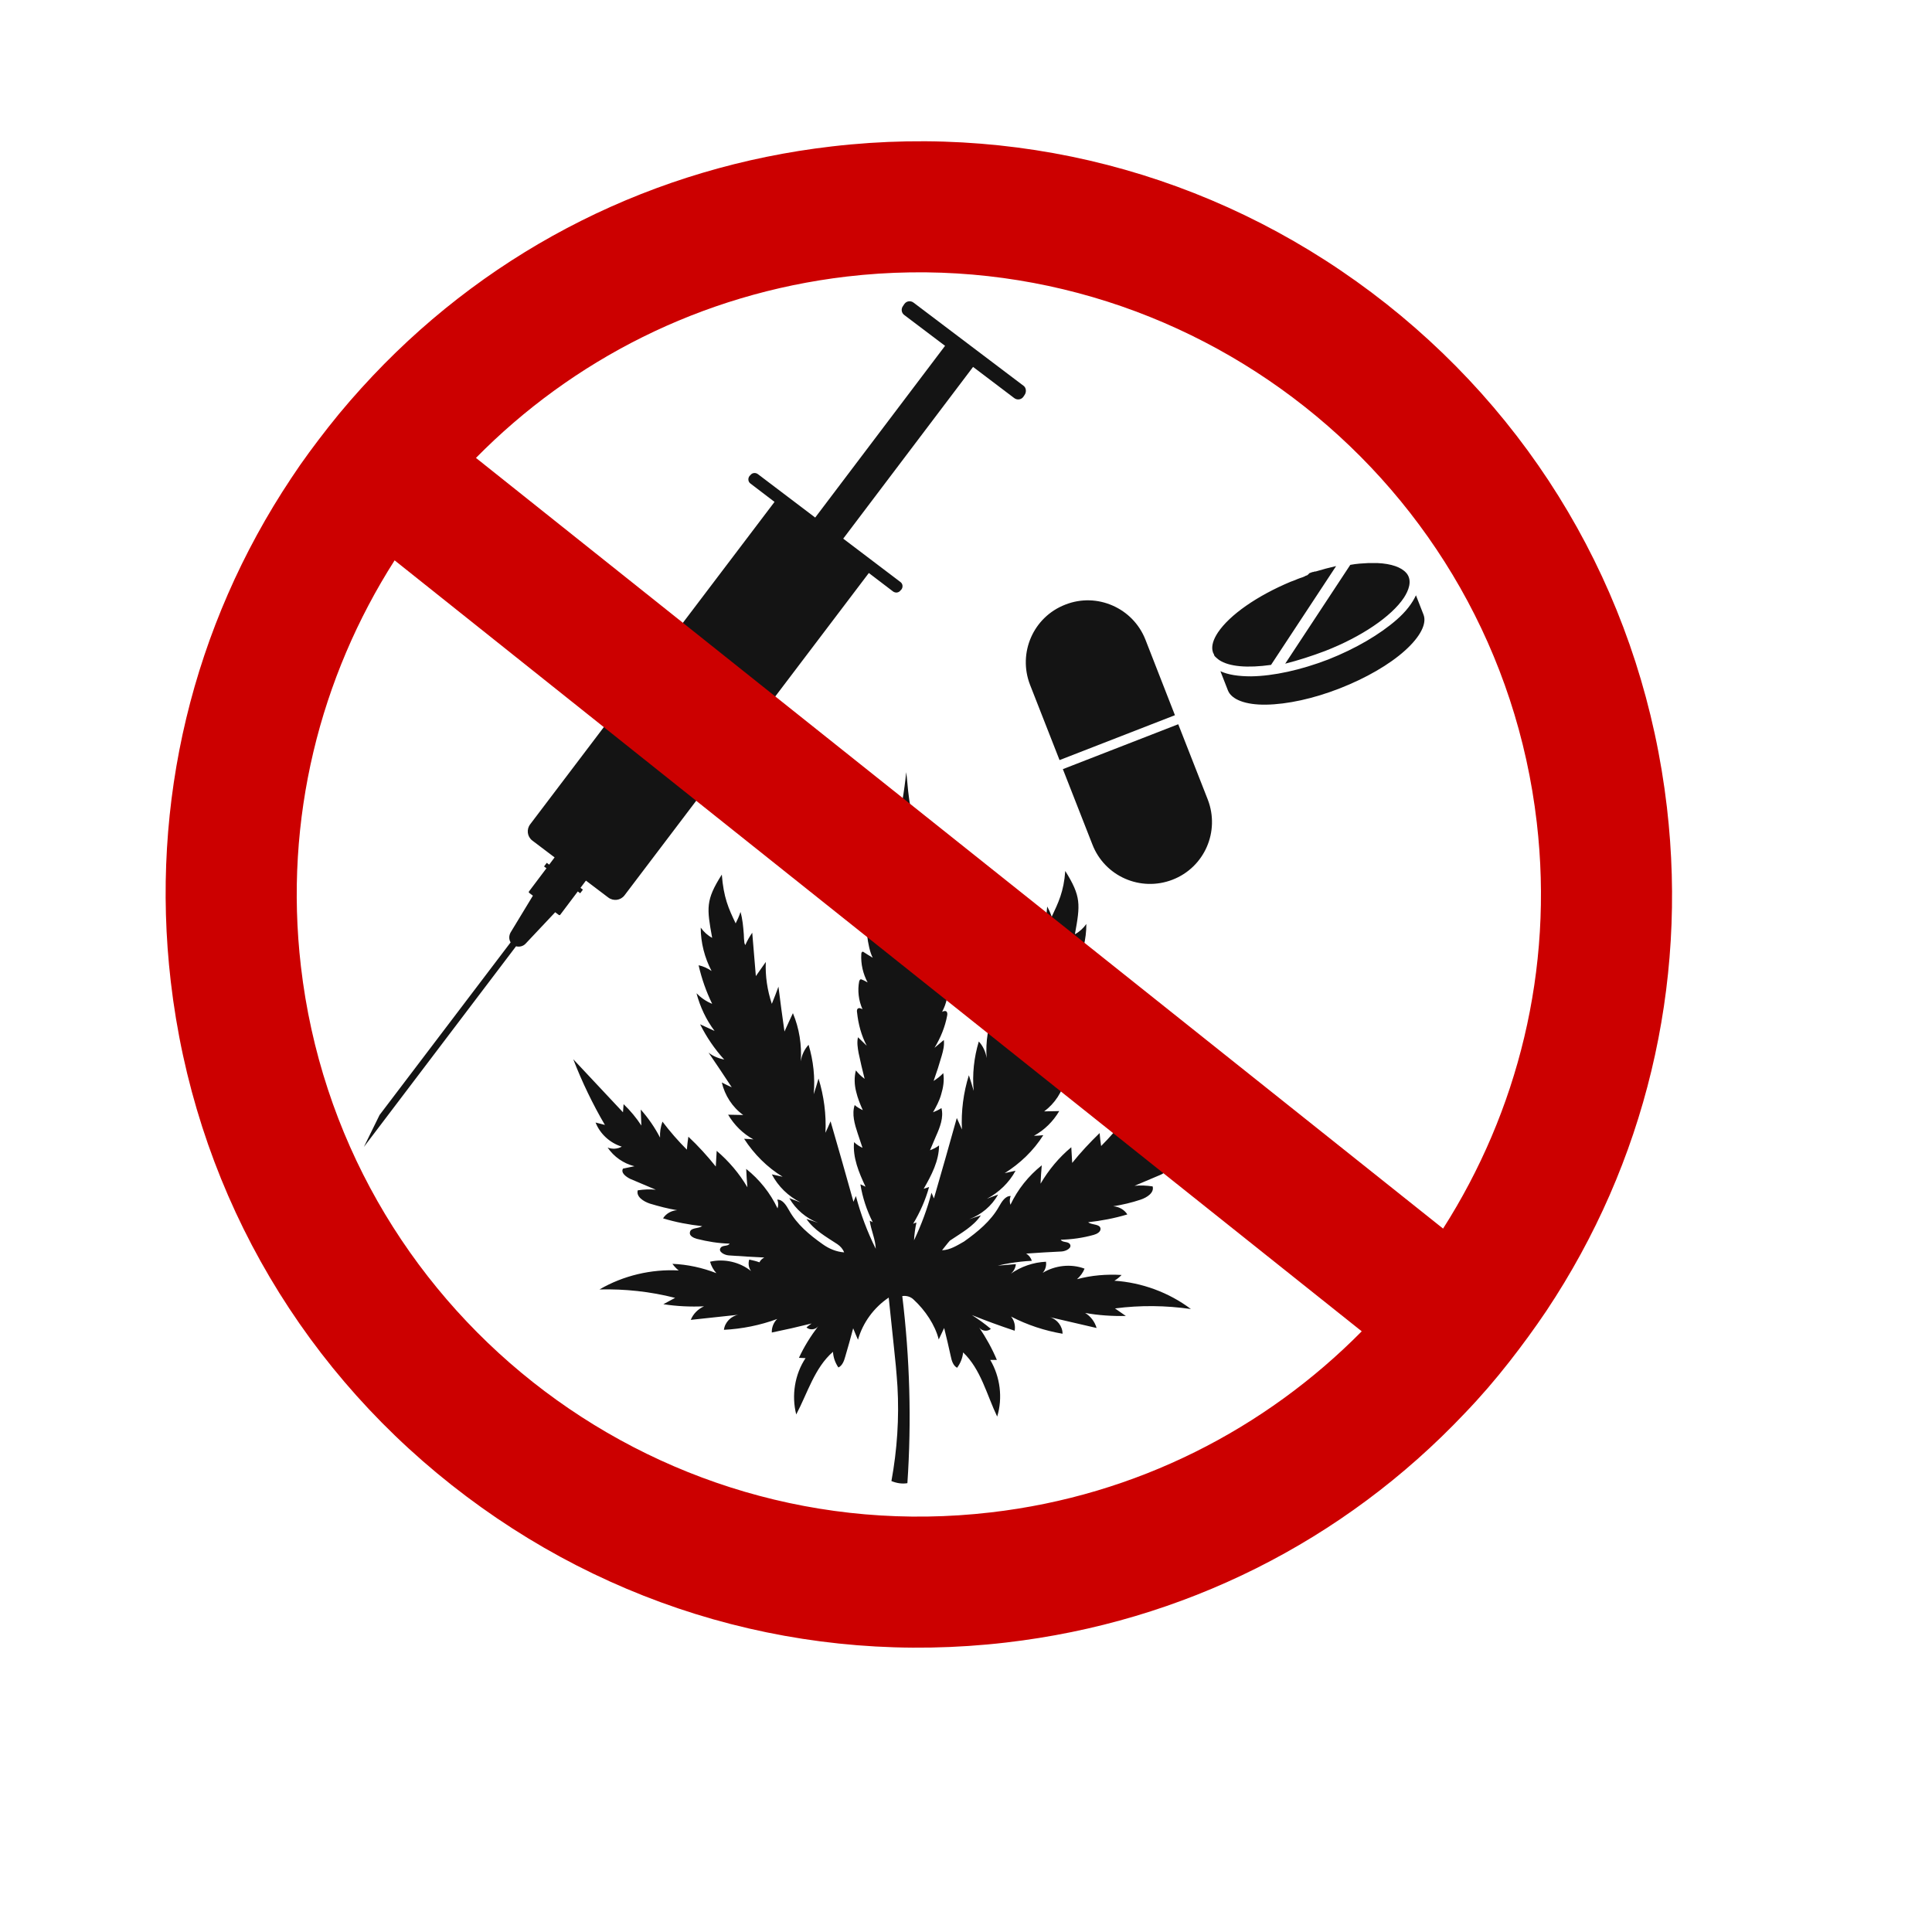 <svg xmlns="http://www.w3.org/2000/svg" xmlns:xlink="http://www.w3.org/1999/xlink" width="1024" viewBox="0 0 768 768" height="1024" preserveAspectRatio="xMidYMid meet"><path fill="#141414" d="M 407.293 156.996 L 406.812 157.715 C 405.977 158.91 404.297 159.152 403.102 158.191 L 386.812 145.855 L 335.195 214.121 L 357.949 231.367 C 358.906 232.086 359.027 233.402 358.309 234.363 L 357.949 234.723 C 357.23 235.68 355.914 235.801 354.957 235.082 L 345.375 227.777 L 248.246 355.922 C 246.688 357.957 243.816 358.316 241.777 356.762 L 232.918 350.055 L 230.762 352.93 L 231.719 353.648 L 230.641 355.086 L 229.684 354.367 L 222.738 363.586 C 222.617 363.828 222.258 363.828 222.137 363.707 L 220.699 362.629 L 208.965 375.086 C 208.004 376.164 206.449 376.523 205.133 376.164 L 144.652 455.926 L 150.879 443.23 L 202.977 374.605 C 202.258 373.406 202.258 371.973 202.977 370.652 L 211.84 356.043 L 210.402 354.965 C 210.16 354.844 210.16 354.484 210.281 354.367 L 217.227 345.145 L 216.27 344.426 L 217.348 342.988 L 218.305 343.707 L 220.461 340.832 L 211.598 334.125 C 209.562 332.57 209.203 329.695 210.762 327.66 L 307.887 199.512 L 298.309 192.207 C 297.348 191.488 297.23 190.168 297.949 189.211 L 298.309 188.852 C 299.027 187.895 300.344 187.773 301.301 188.492 L 324.055 205.738 L 375.676 137.473 L 359.508 125.258 C 358.309 124.418 358.07 122.742 359.027 121.547 L 359.508 120.828 C 360.344 119.629 362.023 119.391 363.219 120.348 L 406.934 153.402 C 407.891 154.121 408.129 155.797 407.293 156.996 Z M 482.383 259.754 C 482.383 259.754 482.383 259.871 482.383 259.754 C 482.504 259.992 482.504 260.113 482.625 260.23 C 482.625 260.23 482.625 260.23 482.625 260.352 C 482.625 260.352 482.625 260.352 482.625 260.473 C 482.625 260.473 482.625 260.59 482.742 260.59 C 482.742 260.711 482.863 260.711 482.863 260.832 C 482.863 260.832 482.984 260.949 482.984 260.949 C 482.984 260.949 483.102 261.07 483.102 261.07 C 483.102 261.07 483.223 261.191 483.223 261.191 C 483.223 261.191 483.344 261.309 483.344 261.309 C 483.582 261.547 483.941 261.789 484.18 262.027 C 484.301 262.148 484.539 262.266 484.66 262.387 C 488.613 265.023 495.918 265.621 505.258 264.305 L 531.129 225.02 C 528.492 225.621 525.738 226.34 522.984 227.176 C 522.863 227.176 522.863 227.176 522.746 227.176 L 522.625 227.176 C 522.266 227.297 522.027 227.418 521.668 227.418 C 521.309 227.535 521.066 227.656 520.707 227.777 C 520.59 227.777 520.59 227.777 520.469 227.895 L 519.75 228.613 C 519.512 228.734 519.391 228.734 519.152 228.852 C 519.031 228.852 518.793 228.973 518.672 229.094 C 518.434 229.211 518.074 229.332 517.836 229.453 C 517.477 229.57 517.117 229.691 516.758 229.812 C 516.398 229.93 516.156 230.051 515.797 230.172 L 514.961 230.531 L 514.359 230.77 C 513.883 230.891 513.523 231.129 513.043 231.25 C 499.629 236.879 488.852 244.422 484.18 251.367 C 482.266 254.242 481.547 256.758 482.023 258.793 C 482.023 258.914 482.145 259.035 482.145 259.152 C 482.145 259.152 482.145 259.273 482.145 259.273 C 482.266 259.512 482.266 259.633 482.383 259.754 Z M 526.695 258.793 C 541.188 253.164 553.164 245.02 558.074 237.598 C 559.871 234.84 561.547 230.891 559.152 227.895 C 559.152 227.895 559.031 227.777 559.031 227.777 C 557.117 225.5 553.043 224.062 547.535 223.824 C 547.535 223.824 547.414 223.824 547.414 223.824 C 547.297 223.824 547.055 223.824 546.938 223.824 C 546.098 223.824 545.262 223.824 544.422 223.824 C 544.301 223.824 543.941 223.824 543.941 223.824 C 541.668 223.941 539.273 224.062 536.758 224.543 L 510.887 263.824 C 516.039 262.508 521.309 260.832 526.695 258.793 Z M 528.016 262.148 C 517.117 266.34 506.219 268.734 497.355 268.855 C 492.324 268.855 488.254 268.254 485.137 266.82 L 488.133 274.484 C 489.57 278.074 495.078 280.23 503.223 280.113 C 511.727 279.992 522.145 277.719 532.566 273.645 C 542.984 269.574 552.324 264.184 558.555 258.555 C 564.543 253.164 567.297 247.895 565.859 244.305 L 562.863 236.637 C 561.43 239.75 558.914 243.105 555.199 246.34 C 548.492 252.207 538.914 257.836 528.016 262.148 Z M 455.316 254.242 C 452.801 247.895 448.012 243.227 442.262 240.711 C 436.516 238.195 429.809 237.836 423.461 240.352 C 410.766 245.262 404.539 259.512 409.449 272.207 L 421.184 302.148 L 467.055 284.305 Z M 468.371 287.898 L 422.504 305.742 L 434.238 335.684 C 439.148 348.379 453.402 354.605 466.098 349.695 C 478.793 344.785 485.02 330.531 480.109 317.836 Z M 474 444.785 C 472.805 445.145 471.484 445.387 470.289 445.746 C 475.078 437.602 479.508 428.379 482.863 419.637 C 476.277 426.703 469.688 433.648 463.102 440.715 C 462.98 439.637 462.98 438.559 462.863 437.48 C 460.227 440.117 457.832 442.992 455.797 445.984 C 455.918 443.828 455.918 441.793 456.035 439.637 C 453.043 442.992 450.527 446.824 448.371 450.773 C 448.492 448.621 448.133 446.465 447.414 444.43 C 444.418 448.379 441.184 452.094 437.711 455.566 C 437.473 453.891 437.234 452.094 437.113 450.414 C 433.281 454.129 429.566 458.082 426.215 462.273 C 426.094 460.238 425.977 458.199 425.855 456.043 C 420.945 460.117 416.875 465.027 413.641 470.535 C 413.758 468.02 413.879 465.625 414.117 463.23 C 408.848 467.422 404.539 472.812 401.664 478.918 C 401.305 477.844 401.305 476.523 401.781 475.445 C 399.629 475.328 398.191 477.723 397.113 479.637 C 393.879 485.387 388.609 489.699 383.219 493.531 C 380.465 495.086 377.711 496.883 374.477 497.004 C 375.555 495.688 376.512 494.371 377.59 493.172 C 382.023 490.176 386.934 487.543 389.926 483.113 C 388.371 483.59 386.812 484.188 385.254 484.668 C 390.047 482.871 394.238 479.398 396.754 474.848 C 395.316 475.445 393.758 475.926 392.32 476.523 C 397.113 474.008 401.184 470.059 403.699 465.387 C 402.262 465.746 400.824 465.984 399.387 466.344 C 405.496 462.512 410.887 457.363 414.719 451.254 C 413.52 451.375 412.203 451.492 411.004 451.492 C 415.195 449.219 418.668 445.746 421.066 441.672 C 419.027 441.672 417.113 441.793 415.078 441.793 C 419.27 438.68 422.383 434.008 423.461 428.859 C 422.145 429.457 420.824 430.176 419.508 430.773 C 422.621 426.223 425.734 421.555 428.73 417 C 426.934 418.32 424.777 419.277 422.504 419.758 C 426.215 415.566 429.449 410.773 432.082 405.742 C 430.168 406.582 428.25 407.539 426.336 408.379 C 429.688 403.949 432.082 398.797 433.52 393.41 C 431.844 395.203 429.688 396.762 427.293 397.602 C 429.688 392.691 431.484 387.539 432.684 382.27 C 430.887 382.629 429.09 383.469 427.531 384.547 C 430.406 379.277 431.844 373.289 431.844 367.301 C 430.645 368.977 429.09 370.414 427.293 371.371 C 429.449 359.516 429.809 356.402 423.461 346.223 C 422.863 354.484 420.707 358.797 418.07 364.426 C 417.594 362.988 416.992 361.672 416.273 360.355 C 415.914 364.785 415.438 369.457 413.879 373.648 C 413.16 372.09 412.441 370.652 411.484 369.336 L 410.047 386.582 C 408.73 384.664 407.41 382.871 406.094 380.953 C 406.336 386.582 405.496 392.211 403.699 397.602 C 402.859 395.324 402.023 393.051 401.066 390.773 C 400.227 396.762 399.387 402.629 398.668 408.617 C 397.59 406.223 396.395 403.828 395.316 401.434 C 392.801 407.422 391.723 414.008 392.203 420.594 C 391.844 418.199 390.766 415.805 389.09 414.008 C 387.172 420.355 386.453 427.062 387.051 433.648 C 386.453 431.613 385.855 429.457 385.137 427.422 C 382.98 434.367 382.023 441.672 382.383 448.98 C 381.664 447.422 381.062 445.863 380.344 444.426 C 377.352 455.086 374.355 465.746 371.242 476.406 C 370.883 475.688 370.645 474.848 370.285 474.129 C 368.609 480.598 366.215 486.945 363.34 493.051 C 363.457 490.656 363.816 488.141 364.297 485.984 C 363.816 486.105 363.457 486.227 362.98 486.465 C 365.734 481.914 367.891 477.004 369.328 471.855 C 368.609 472.094 367.891 472.332 367.172 472.57 C 370.285 467.184 373.281 461.434 373.281 455.328 C 372.203 456.164 371.004 456.762 369.688 457.242 C 370.523 455.328 371.242 453.531 372.082 451.613 C 373.637 448.141 375.195 444.188 374.238 440.477 C 373.16 441.195 372.082 441.672 370.883 442.152 C 372.203 439.875 373.398 437.602 374.117 435.086 C 374.957 432.332 375.434 429.457 374.957 426.582 C 373.879 427.781 372.562 428.738 371.125 429.695 C 372.32 426.344 373.398 422.988 374.355 419.637 C 374.957 417.602 375.434 415.566 375.195 413.41 C 373.996 414.488 372.68 415.445 371.484 416.523 C 373.879 412.57 375.676 408.258 376.512 403.707 C 376.633 403.109 376.633 402.391 376.152 402.031 C 375.793 401.793 375.316 401.91 374.957 402.031 C 374.836 402.031 374.598 402.152 374.477 402.27 C 376.273 398.918 377.113 395.086 376.754 391.254 C 376.754 390.895 376.633 390.535 376.395 390.414 C 376.152 390.293 375.914 390.414 375.676 390.414 C 374.836 390.652 374.117 391.012 373.398 391.371 C 375.555 388.141 376.754 384.305 376.992 380.355 C 376.992 379.875 376.871 379.395 376.512 379.277 C 376.395 379.277 376.152 379.395 376.035 379.395 C 374.836 379.996 373.52 380.594 372.32 381.312 C 374.836 377.598 375.914 367.301 375.555 362.867 C 375.555 362.75 375.555 362.508 375.434 362.391 C 375.195 362.031 374.715 362.148 374.355 362.27 C 372.441 362.867 370.645 363.707 369.086 364.906 C 371.723 360.234 372.801 354.727 372.203 349.457 C 369.805 350.293 367.652 351.492 365.734 353.168 C 368.609 348.738 369.207 343.227 369.207 337.957 C 367.891 338.559 366.574 339.156 365.375 340.113 C 365.375 339.875 365.496 339.633 365.496 339.395 C 365.613 337.719 365.254 336.043 364.895 334.363 C 364.059 330.652 363.34 327.059 362.5 323.348 C 362.023 321.191 361.543 319.035 361.305 316.879 C 360.824 313.645 360.703 310.293 360.227 306.938 C 359.508 314.484 358.188 321.91 356.512 329.215 C 355.914 331.609 355.316 334.004 355.316 336.52 C 355.316 337.598 355.434 338.559 355.793 339.633 C 354.957 338.918 353.996 338.316 353.039 337.84 C 352.559 343.109 352.68 348.617 355.074 353.289 C 353.398 351.492 351.242 350.055 348.969 348.977 C 347.891 354.246 348.488 359.875 350.766 364.664 C 349.207 363.348 347.531 362.391 345.734 361.551 C 345.375 361.43 344.895 361.312 344.656 361.551 C 344.535 361.672 344.535 361.789 344.535 362.031 C 343.816 366.344 344.777 376.762 346.93 380.715 C 345.734 379.996 344.535 379.277 343.457 378.559 C 343.34 378.438 343.098 378.316 342.98 378.316 C 342.5 378.316 342.379 378.918 342.379 379.277 C 342.141 383.227 343.098 387.18 344.895 390.535 C 344.176 390.176 343.457 389.695 342.738 389.457 C 342.5 389.336 342.262 389.215 342.02 389.336 C 341.781 389.457 341.66 389.816 341.543 390.055 C 340.824 393.77 341.301 397.719 342.859 401.191 C 342.738 401.074 342.621 401.074 342.379 400.953 C 342.02 400.832 341.543 400.594 341.184 400.832 C 340.582 401.074 340.582 401.91 340.703 402.512 C 341.184 407.062 342.379 411.613 344.535 415.684 C 343.34 414.605 342.262 413.41 341.062 412.332 C 340.582 414.367 340.941 416.523 341.301 418.559 C 342.02 422.031 342.859 425.504 343.699 428.859 C 342.379 427.898 341.184 426.703 340.227 425.504 C 339.508 428.258 339.625 431.254 340.344 434.008 C 340.941 436.523 341.902 438.918 342.98 441.312 C 341.781 440.715 340.703 440.117 339.746 439.277 C 338.547 442.871 339.746 446.941 340.941 450.535 C 341.543 452.453 342.262 454.367 342.859 456.285 C 341.66 455.684 340.465 454.969 339.508 454.008 C 338.906 460.117 341.422 466.105 344.059 471.734 C 343.457 471.375 342.738 471.137 342.02 470.777 C 342.859 476.047 344.535 481.074 346.93 485.867 C 346.57 485.625 346.094 485.387 345.734 485.266 C 346.215 488.98 348.008 492.574 348.129 496.406 C 344.777 489.699 342.141 482.633 340.227 475.445 C 339.867 476.164 339.625 477.004 339.266 477.723 C 336.273 467.062 333.277 456.402 330.164 445.746 C 329.445 447.301 328.848 448.859 328.129 450.297 C 328.488 442.992 327.531 435.684 325.375 428.738 C 324.773 430.773 324.176 432.93 323.457 434.965 C 324.055 428.379 323.34 421.672 321.422 415.324 C 319.746 417.121 318.668 419.516 318.309 421.914 C 318.785 415.445 317.711 408.738 315.195 402.75 C 314.117 405.145 312.918 407.539 311.84 410.055 C 311.004 404.066 310.164 398.199 309.445 392.211 C 308.605 394.484 307.77 396.762 306.812 399.039 C 305.016 393.648 304.176 388.02 304.414 382.391 C 303.098 384.305 301.781 386.102 300.465 388.02 L 299.027 370.773 C 297.949 372.328 296.988 374.008 296.27 375.684 C 296.152 375.445 296.031 375.203 295.914 374.844 C 295.793 373.648 295.672 372.57 295.672 371.371 C 295.434 368.379 295.195 365.383 294.355 362.508 C 293.875 364.066 293.156 365.625 292.438 367.059 C 289.566 361.074 287.648 356.762 286.93 347.66 C 280.461 357.84 280.941 360.953 283.098 372.809 C 281.301 371.852 279.742 370.414 278.547 368.738 C 278.547 374.727 280.102 380.715 282.859 385.984 C 281.301 384.906 279.504 384.066 277.707 383.707 C 278.906 388.977 280.703 394.129 283.098 399.039 C 280.703 398.078 278.668 396.641 276.871 394.844 C 278.309 400.234 280.703 405.387 284.055 409.816 C 282.141 408.977 280.223 408.02 278.309 407.18 C 280.82 412.211 284.055 417 287.887 421.195 C 285.613 420.715 283.457 419.875 281.66 418.438 C 284.773 422.988 287.887 427.66 290.883 432.211 C 289.566 431.613 288.246 431.016 286.93 430.297 C 288.129 435.445 291.121 440.117 295.434 443.23 C 293.398 443.23 291.48 443.109 289.445 443.109 C 291.84 447.184 295.312 450.656 299.504 452.93 C 298.309 452.812 296.988 452.691 295.793 452.691 C 299.746 458.801 305.016 464.07 311.121 467.781 C 309.684 467.422 308.246 467.184 306.812 466.824 C 309.324 471.613 313.398 475.566 318.188 477.961 C 316.75 477.363 315.195 476.883 313.758 476.285 C 316.273 480.715 320.465 484.309 325.254 486.105 C 323.699 485.625 322.141 485.027 320.582 484.547 C 323.578 488.98 328.367 491.613 332.918 494.609 C 334.117 495.445 335.074 496.523 335.555 497.844 C 332.441 497.602 329.566 496.406 327.051 494.609 C 321.781 490.895 316.75 486.703 313.637 481.074 C 312.559 479.16 311.121 476.766 308.965 476.883 C 309.445 477.961 309.445 479.277 309.086 480.355 C 306.211 474.25 301.898 468.859 296.629 464.668 C 296.75 467.184 296.871 469.578 297.109 471.973 C 293.875 466.465 289.684 461.555 284.895 457.48 C 284.773 459.52 284.656 461.555 284.535 463.711 C 281.18 459.52 277.59 455.566 273.637 451.852 C 273.398 453.531 273.156 455.328 273.039 457.004 C 269.562 453.531 266.332 449.816 263.336 445.863 C 262.617 447.902 262.258 450.059 262.379 452.211 C 260.344 448.262 257.707 444.43 254.715 441.074 C 254.832 443.23 254.832 445.266 254.953 447.422 C 252.918 444.309 250.523 441.434 247.887 438.918 C 247.766 439.996 247.766 441.074 247.648 442.152 C 241.059 435.086 234.473 428.141 227.887 421.074 C 231.238 429.816 235.672 439.039 240.461 447.184 C 239.266 446.824 238.066 446.582 236.75 446.223 C 238.547 450.773 242.496 454.367 247.168 455.805 C 245.492 456.762 243.336 456.883 241.539 456.164 C 244.055 459.879 247.887 462.512 252.199 463.59 L 247.648 464.547 C 246.688 466.227 248.844 467.781 250.523 468.621 L 260.703 472.93 C 258.305 472.691 255.91 472.812 253.516 473.172 C 252.797 475.688 255.793 477.602 258.305 478.441 C 261.898 479.52 265.492 480.477 269.203 481.074 C 266.93 481.195 264.773 482.395 263.574 484.309 C 268.605 485.867 273.875 486.824 279.145 487.422 C 277.469 488.5 274.473 487.902 274.234 489.938 C 273.996 491.254 275.672 492.094 276.988 492.453 C 281.18 493.531 285.613 494.25 290.043 494.371 C 289.324 495.566 287.168 494.848 286.449 496.047 C 285.371 497.484 287.887 498.922 289.684 499.039 C 294.355 499.398 299.145 499.641 303.816 499.879 C 302.977 500.355 302.258 500.957 301.898 501.793 C 300.582 501.316 299.145 500.957 297.828 500.715 C 297.348 502.273 297.59 503.949 298.547 505.27 C 294.117 501.676 287.887 500.238 282.258 501.555 C 282.738 503.23 283.578 504.789 284.773 506.105 C 279.266 503.949 273.277 502.633 267.289 502.395 C 268.008 503.352 268.844 504.309 269.805 505.027 C 258.906 504.43 247.766 507.062 238.305 512.574 C 248.367 512.332 258.547 513.41 268.367 515.926 C 266.809 516.766 265.254 517.602 263.695 518.441 C 269.086 519.281 274.473 519.52 279.863 519.281 C 277.469 520.359 275.551 522.273 274.594 524.668 C 280.941 523.949 287.168 523.352 293.516 522.633 C 290.641 523.113 288.129 525.629 287.77 528.621 C 294.953 528.262 302.141 526.824 308.965 524.309 C 307.527 525.629 306.691 527.785 306.812 529.699 C 312.082 528.621 317.352 527.426 322.621 526.105 C 321.902 526.586 321.301 527.066 320.582 527.664 C 321.902 528.859 324.176 528.621 325.254 527.184 C 322.262 531.137 319.625 535.328 317.59 539.758 C 318.426 539.758 319.387 539.879 320.223 539.879 C 315.914 546.348 314.594 554.73 316.512 562.273 C 321.062 553.652 323.816 543.711 331.121 537.363 C 331.242 539.52 331.961 541.676 333.277 543.594 C 334.836 542.875 335.555 540.957 336.031 539.16 C 337.109 535.449 338.188 531.734 339.148 528.023 C 339.746 529.578 340.465 531.137 341.062 532.574 C 342.98 525.746 347.41 519.758 353.277 515.809 C 353.996 522.273 354.598 528.742 355.316 535.207 C 355.914 540.477 356.395 545.746 356.754 551.137 C 357.469 563.711 356.633 576.289 354.355 588.742 C 356.395 589.582 358.547 589.941 360.703 589.582 C 362.383 564.789 361.664 539.879 358.668 515.207 C 360.344 514.969 362.023 515.449 363.219 516.645 C 367.77 520.836 371.723 526.707 373.16 532.453 C 373.879 530.898 374.598 529.461 375.316 527.902 C 376.273 531.617 377.113 535.449 377.949 539.16 C 378.309 540.957 378.91 542.875 380.465 543.711 C 381.781 541.914 382.621 539.879 382.859 537.605 C 389.926 544.312 392.203 554.371 396.395 563.113 C 398.668 555.688 397.59 547.305 393.641 540.598 C 394.477 540.598 395.438 540.598 396.273 540.598 C 394.359 536.047 391.961 531.734 389.207 527.664 C 390.168 529.102 392.441 529.461 393.879 528.262 C 391.484 526.227 388.969 524.43 386.332 522.754 C 391.961 525.027 397.59 527.066 403.34 528.98 C 403.699 527.066 403.219 524.91 401.902 523.352 C 408.371 526.707 415.316 528.98 422.383 530.18 C 422.383 527.184 420.227 524.43 417.352 523.59 C 423.582 525.027 429.688 526.465 435.914 527.902 C 435.195 525.387 433.52 523.23 431.363 521.914 C 436.633 522.871 442.145 523.23 447.531 523.113 C 446.098 522.156 444.66 521.078 443.223 520.117 C 453.281 518.801 463.461 518.922 473.402 520.359 C 464.66 513.77 453.879 509.82 442.98 509.102 C 444.059 508.5 445.02 507.664 445.855 506.824 C 439.867 506.465 433.879 506.945 428.133 508.5 C 429.449 507.305 430.527 505.867 431.125 504.309 C 425.734 502.273 419.387 502.992 414.477 505.988 C 415.555 504.789 416.035 503.113 415.797 501.555 C 410.766 501.793 405.855 503.473 401.785 506.344 C 402.98 505.387 403.699 503.949 403.82 502.512 C 401.426 502.754 399.027 502.871 396.633 503.113 C 398.191 502.754 399.746 502.395 401.305 502.152 C 404.297 501.676 407.172 501.316 410.168 501.195 C 409.809 500 408.969 498.922 407.891 498.32 C 412.562 497.961 417.352 497.723 422.023 497.484 C 423.82 497.363 426.336 496.047 425.258 494.488 C 424.418 493.41 422.383 494.012 421.664 492.812 C 426.094 492.691 430.406 492.094 434.719 490.895 C 436.035 490.535 437.594 489.699 437.473 488.383 C 437.234 486.465 434.121 487.062 432.562 485.867 C 437.832 485.266 442.98 484.309 448.133 482.754 C 446.934 480.836 444.777 479.637 442.504 479.52 C 446.215 478.918 449.809 478.082 453.402 476.883 C 455.918 476.047 458.91 474.129 458.191 471.613 C 455.797 471.254 453.402 471.137 451.008 471.375 L 461.188 467.062 C 462.98 466.344 465.02 464.668 464.059 462.992 C 462.504 462.633 460.945 462.391 459.508 462.031 C 463.82 460.957 467.652 458.32 470.168 454.609 C 468.371 455.328 466.215 455.086 464.539 454.25 C 468.25 452.93 472.203 449.34 474 444.785 Z M 474 444.785 " fill-opacity="1" fill-rule="nonzero"></path><path fill="#cc0000" d="M 662.629 320.953 C 653.406 241.547 613.766 170.41 551.129 120.828 C 488.371 71.246 410.168 48.969 330.762 58.191 C 260.223 66.336 196.387 98.43 148.242 149.332 C 142.137 155.797 136.148 162.625 130.52 169.809 C 125.367 176.398 120.34 183.105 115.789 190.051 C 76.625 248.855 59.617 319.035 67.883 390.176 C 77.105 469.578 116.746 540.719 179.5 590.301 C 242.258 639.883 320.465 662.156 399.867 652.938 C 470.289 644.793 534.121 612.695 582.266 561.797 C 588.496 555.328 594.363 548.504 599.992 541.316 C 605.141 534.73 610.051 528.023 614.723 521.078 C 653.887 462.273 670.891 392.09 662.629 320.953 Z M 393.879 601.199 C 258.426 617.008 135.309 519.641 119.621 384.188 C 112.793 325.504 127.285 269.094 156.867 222.746 L 541.309 529.219 C 503.102 567.902 451.965 594.492 393.879 601.199 Z M 189.203 182.027 C 227.406 143.223 278.547 116.754 336.633 109.93 C 472.086 94.121 595.203 191.488 610.891 326.941 C 617.719 385.625 603.227 442.031 573.645 488.383 Z M 189.203 182.027 " fill-opacity="1" fill-rule="nonzero"></path></svg>